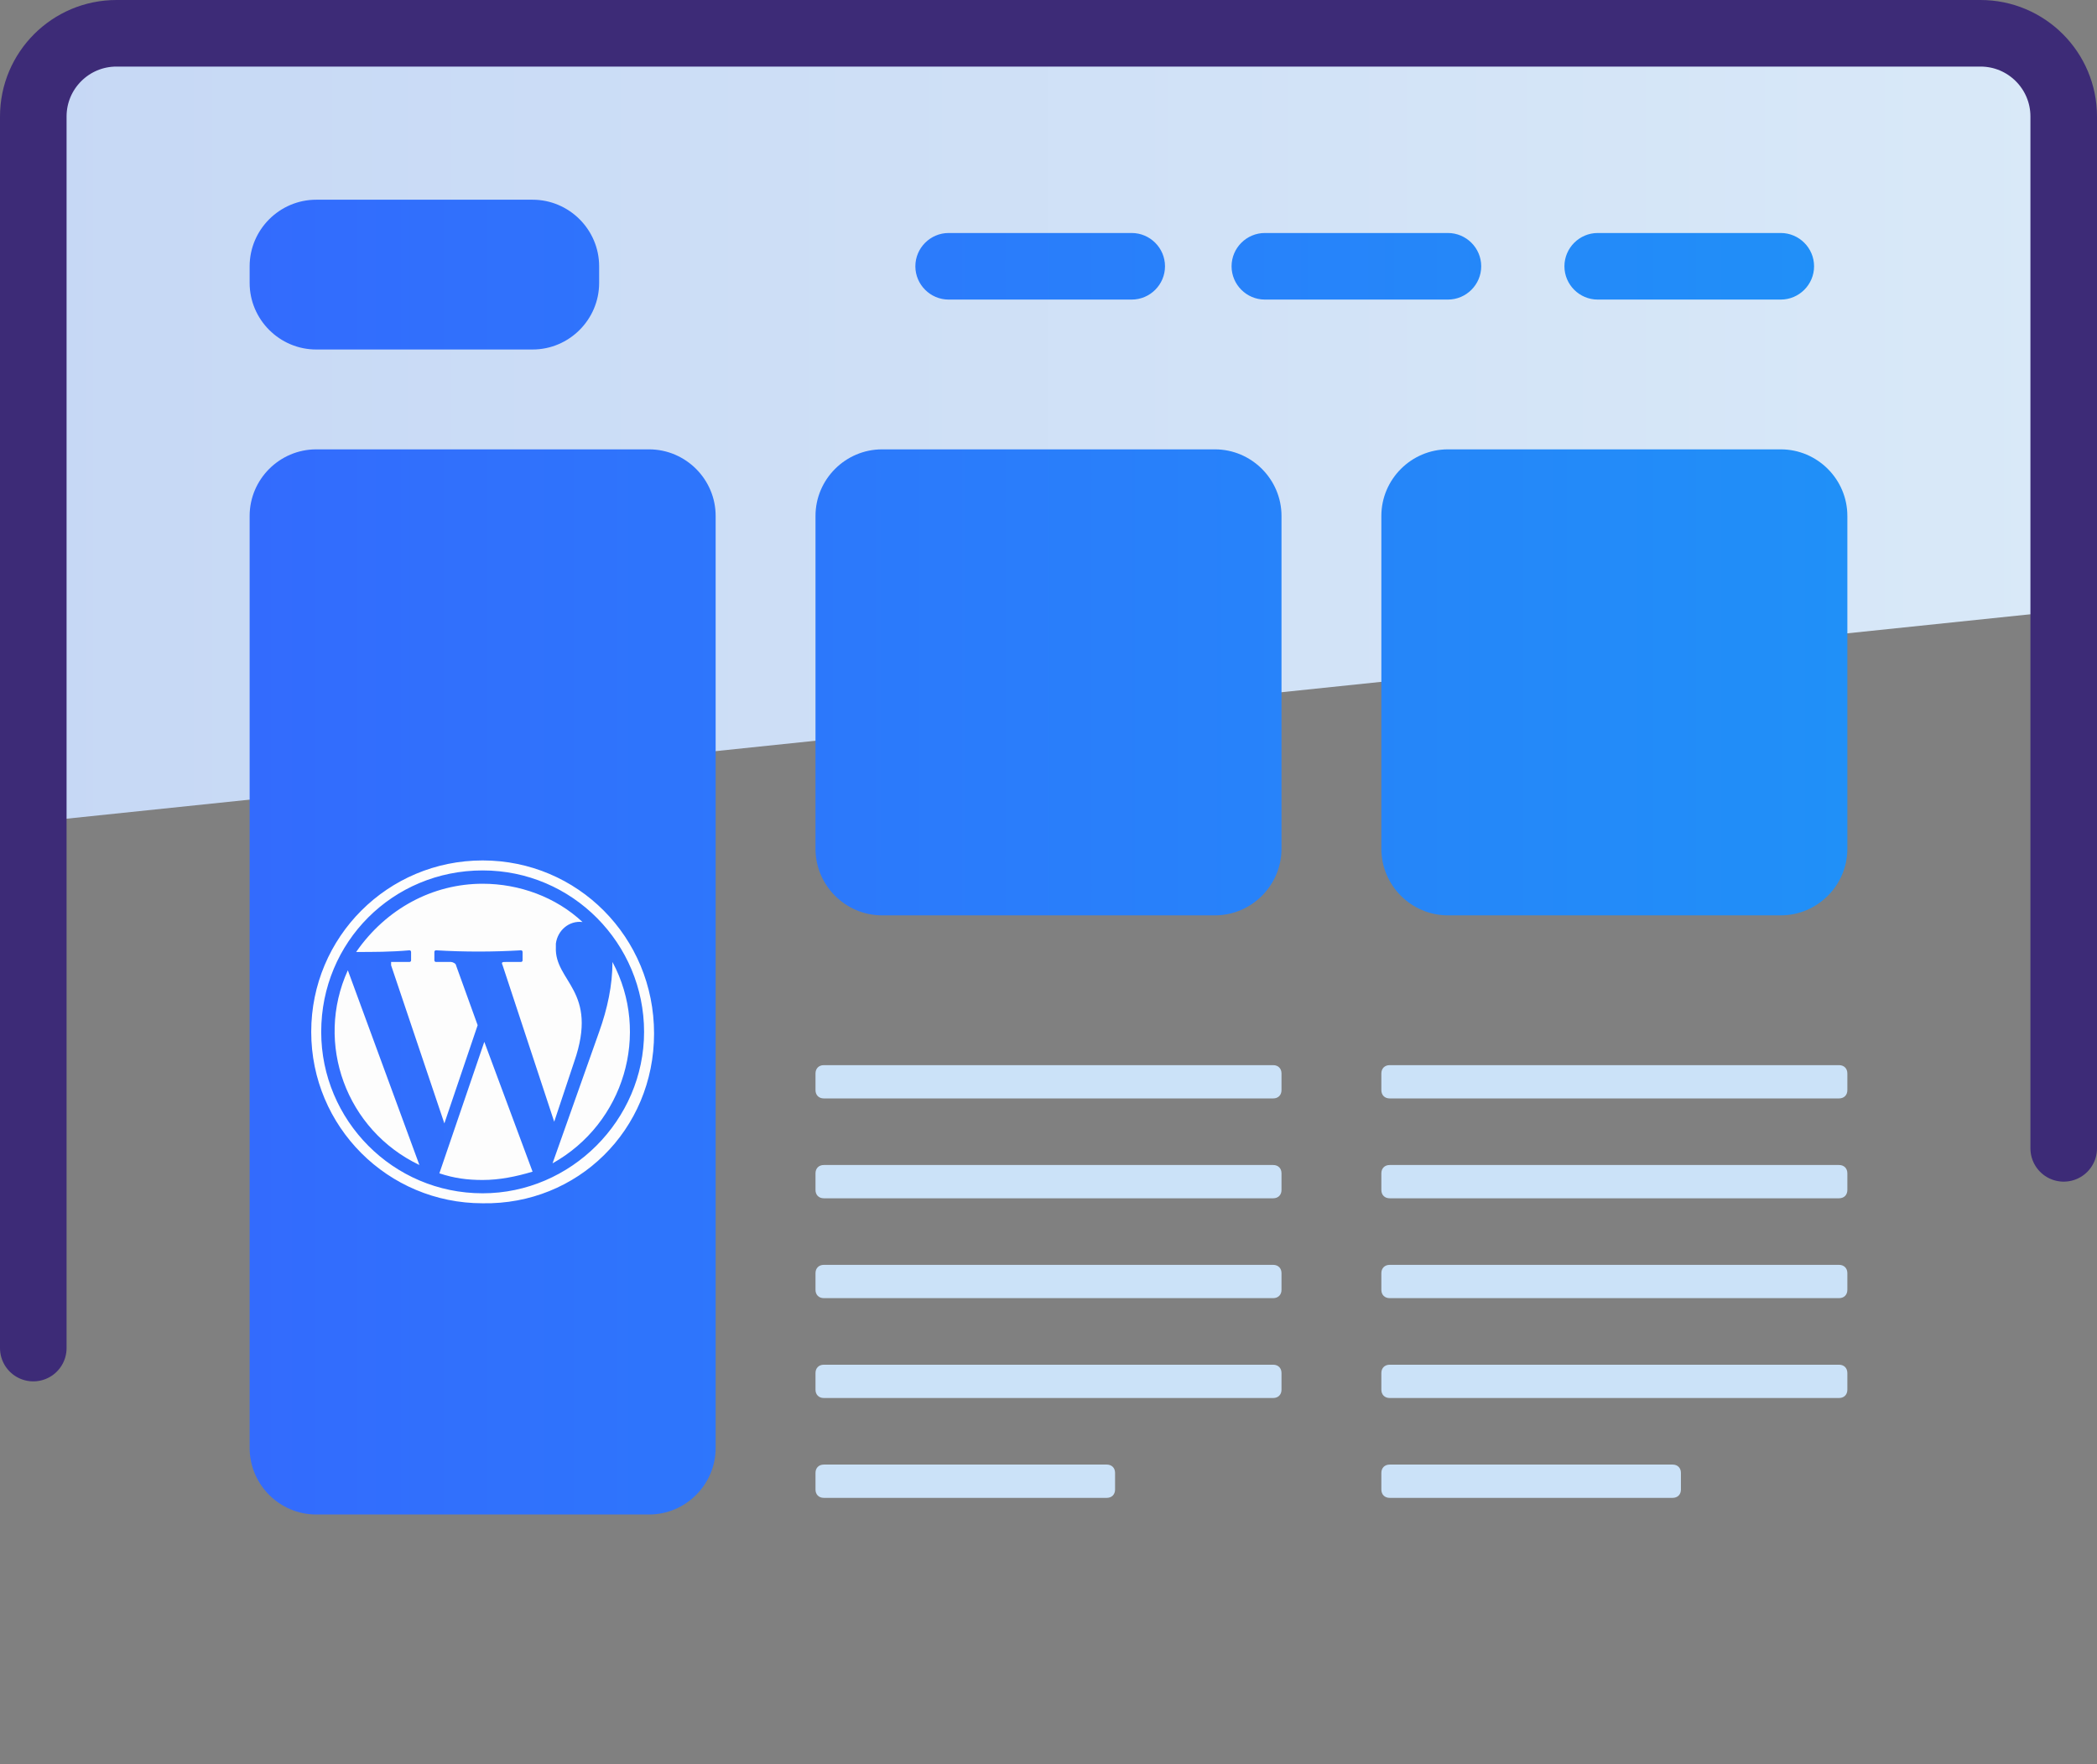 <svg width="126" height="106" viewBox="0 0 126 106" fill="none" xmlns="http://www.w3.org/2000/svg">
                                <rect x="0" y="0" width="126" height="106" fill="#808080" stroke="none"/>
                                <path fill-rule="evenodd" clip-rule="evenodd" d="M2 49.4L124 36.7V2.5H2V49.4Z" fill="url(#paint0_linearhph12-)"></path>
                                <path d="M124 69V7C124 4.239 121.761 2 119 2C81.667 2 44.333 2 7 2C4.239 2 2 4.239 2 7V81" stroke="#3D2B77" stroke-width="4" stroke-linecap="round"></path>
                                <path fill-rule="evenodd" clip-rule="evenodd" d="M49.5 64H76.5C76.8 64 77 64.2 77 64.5V65.5C77 65.8 76.8 66 76.5 66H49.5C49.2 66 49 65.8 49 65.5V64.5C49 64.2 49.2 64 49.5 64ZM49.5 70H76.5C76.8 70 77 70.2 77 70.5V71.5C77 71.8 76.8 72 76.5 72H49.5C49.2 72 49 71.8 49 71.5V70.5C49 70.2 49.2 70 49.5 70ZM49.5 76H76.5C76.8 76 77 76.2 77 76.5V77.5C77 77.8 76.8 78 76.5 78H49.5C49.2 78 49 77.8 49 77.5V76.5C49 76.2 49.2 76 49.5 76ZM49.5 82H76.5C76.8 82 77 82.2 77 82.5V83.5C77 83.8 76.8 84 76.5 84H49.5C49.2 84 49 83.8 49 83.5V82.5C49 82.2 49.2 82 49.5 82ZM49.5 88H66.5C66.8 88 67 88.2 67 88.5V89.5C67 89.8 66.8 90 66.5 90H49.5C49.2 90 49 89.8 49 89.5V88.5C49 88.2 49.2 88 49.5 88ZM83.5 64H110.5C110.8 64 111 64.2 111 64.5V65.5C111 65.8 110.8 66 110.5 66H83.5C83.2 66 83 65.8 83 65.5V64.5C83 64.2 83.2 64 83.5 64ZM83.5 70H110.5C110.8 70 111 70.2 111 70.5V71.5C111 71.8 110.8 72 110.5 72H83.5C83.2 72 83 71.8 83 71.5V70.5C83 70.2 83.2 70 83.5 70ZM83.5 76H110.5C110.8 76 111 76.2 111 76.5V77.5C111 77.8 110.8 78 110.5 78H83.5C83.2 78 83 77.8 83 77.5V76.5C83 76.2 83.2 76 83.5 76ZM83.5 82H110.5C110.8 82 111 82.2 111 82.5V83.5C111 83.8 110.8 84 110.5 84H83.5C83.2 84 83 83.8 83 83.5V82.5C83 82.2 83.2 82 83.5 82ZM83.5 88H100.5C100.8 88 101 88.2 101 88.5V89.5C101 89.8 100.8 90 100.5 90H83.5C83.2 90 83 89.8 83 89.5V88.5C83 88.2 83.2 88 83.5 88Z" fill="#CBE2F8"></path>
                                <path fill-rule="evenodd" clip-rule="evenodd" d="M19 27H39C41.2 27 43 28.8 43 31V87C43 89.2 41.2 91 39 91H19C16.8 91 15 89.2 15 87V31C15 28.8 16.8 27 19 27ZM53 27H73C75.2 27 77 28.8 77 31V51C77 53.2 75.2 55 73 55H53C50.8 55 49 53.2 49 51V31C49 28.8 50.8 27 53 27ZM87 27H107C109.2 27 111 28.8 111 31V51C111 53.2 109.2 55 107 55H87C84.8 55 83 53.2 83 51V31C83 28.8 84.8 27 87 27ZM19 12H32C34.2 12 36 13.8 36 16V17C36 19.2 34.2 21 32 21H19C16.8 21 15 19.2 15 17V16C15 13.8 16.8 12 19 12ZM57 14H68C69.1 14 70 14.9 70 16C70 17.1 69.1 18 68 18H57C55.9 18 55 17.1 55 16C55 14.9 55.9 14 57 14ZM76 14H87C88.1 14 89 14.9 89 16C89 17.1 88.1 18 87 18H76C74.9 18 74 17.1 74 16C74 14.9 74.9 14 76 14ZM96 14H107C108.1 14 109 14.9 109 16C109 17.1 108.1 18 107 18H96C94.9 18 94 17.1 94 16C94 14.9 94.9 14 96 14Z" fill="url(#paint1_linearhph12-)"></path>
                                <path fill-rule="evenodd" clip-rule="evenodd" d="M29 53.1C31.2 53.1 33.4 53.9 35 55.4C34.2 55.3 33.5 55.9 33.4 56.7C33.4 56.8 33.4 56.8 33.4 56.9C33.3 59 36 59.5 34.5 63.8L33.3 67.4L30.2 58C30.1 57.8 30.2 57.8 30.4 57.8H31.3C31.3 57.8 31.4 57.8 31.4 57.7V57.2C31.4 57.2 31.4 57.1 31.3 57.1C29.6 57.2 27.9 57.2 26.2 57.1C26.2 57.1 26.1 57.1 26.1 57.2V57.7C26.1 57.7 26.1 57.8 26.2 57.8H27.1C27.2 57.8 27.4 57.9 27.4 58L28.7 61.6L26.7 67.5L23.5 58C23.5 57.9 23.5 57.9 23.5 57.8H23.6H24.6C24.6 57.8 24.7 57.8 24.7 57.7V57.2C24.7 57.2 24.7 57.1 24.6 57.1C23.5 57.2 22.4 57.2 21.4 57.2C23.2 54.6 26 53.1 29 53.1ZM36.8 57.8C39.1 62.1 37.5 67.5 33.2 69.9L36 62C36.5 60.6 36.8 59.2 36.8 57.8ZM32 70.4C31 70.7 30 70.9 29 70.9C28.1 70.9 27.3 70.8 26.4 70.5L29.1 62.6L32 70.4ZM25.2 70C20.8 67.9 18.9 62.7 20.9 58.3L25.2 70ZM29 52.3C34.4 52.3 38.7 56.7 38.7 62C38.7 67.3 34.3 71.7 29 71.7C23.6 71.7 19.3 67.3 19.3 62C19.3 56.6 23.6 52.3 29 52.3ZM29 51.7C34.7 51.7 39.3 56.3 39.3 62.1C39.3 67.9 34.7 72.4 29 72.3C23.3 72.3 18.7 67.7 18.7 62C18.7 56.3 23.3 51.7 29 51.7Z" fill="#FDFDFD"></path>
                                <defs>
                                    <linearGradient id="paint0_linearhph12-" x1="2" y1="26" x2="124" y2="26" gradientUnits="userSpaceOnUse">
                                        <stop stop-color="#C6D8F5"></stop>
                                        <stop offset="1" stop-color="#D9E9F8"></stop>
                                    </linearGradient>
                                    <linearGradient id="paint1_linearhph12-" x1="111" y1="44" x2="15" y2="44" gradientUnits="userSpaceOnUse">
                                        <stop offset="1.81145e-07" stop-color="#2090F8"></stop>
                                        <stop offset="1" stop-color="#336BFD"></stop>
                                    </linearGradient>
                                </defs>
                            </svg>